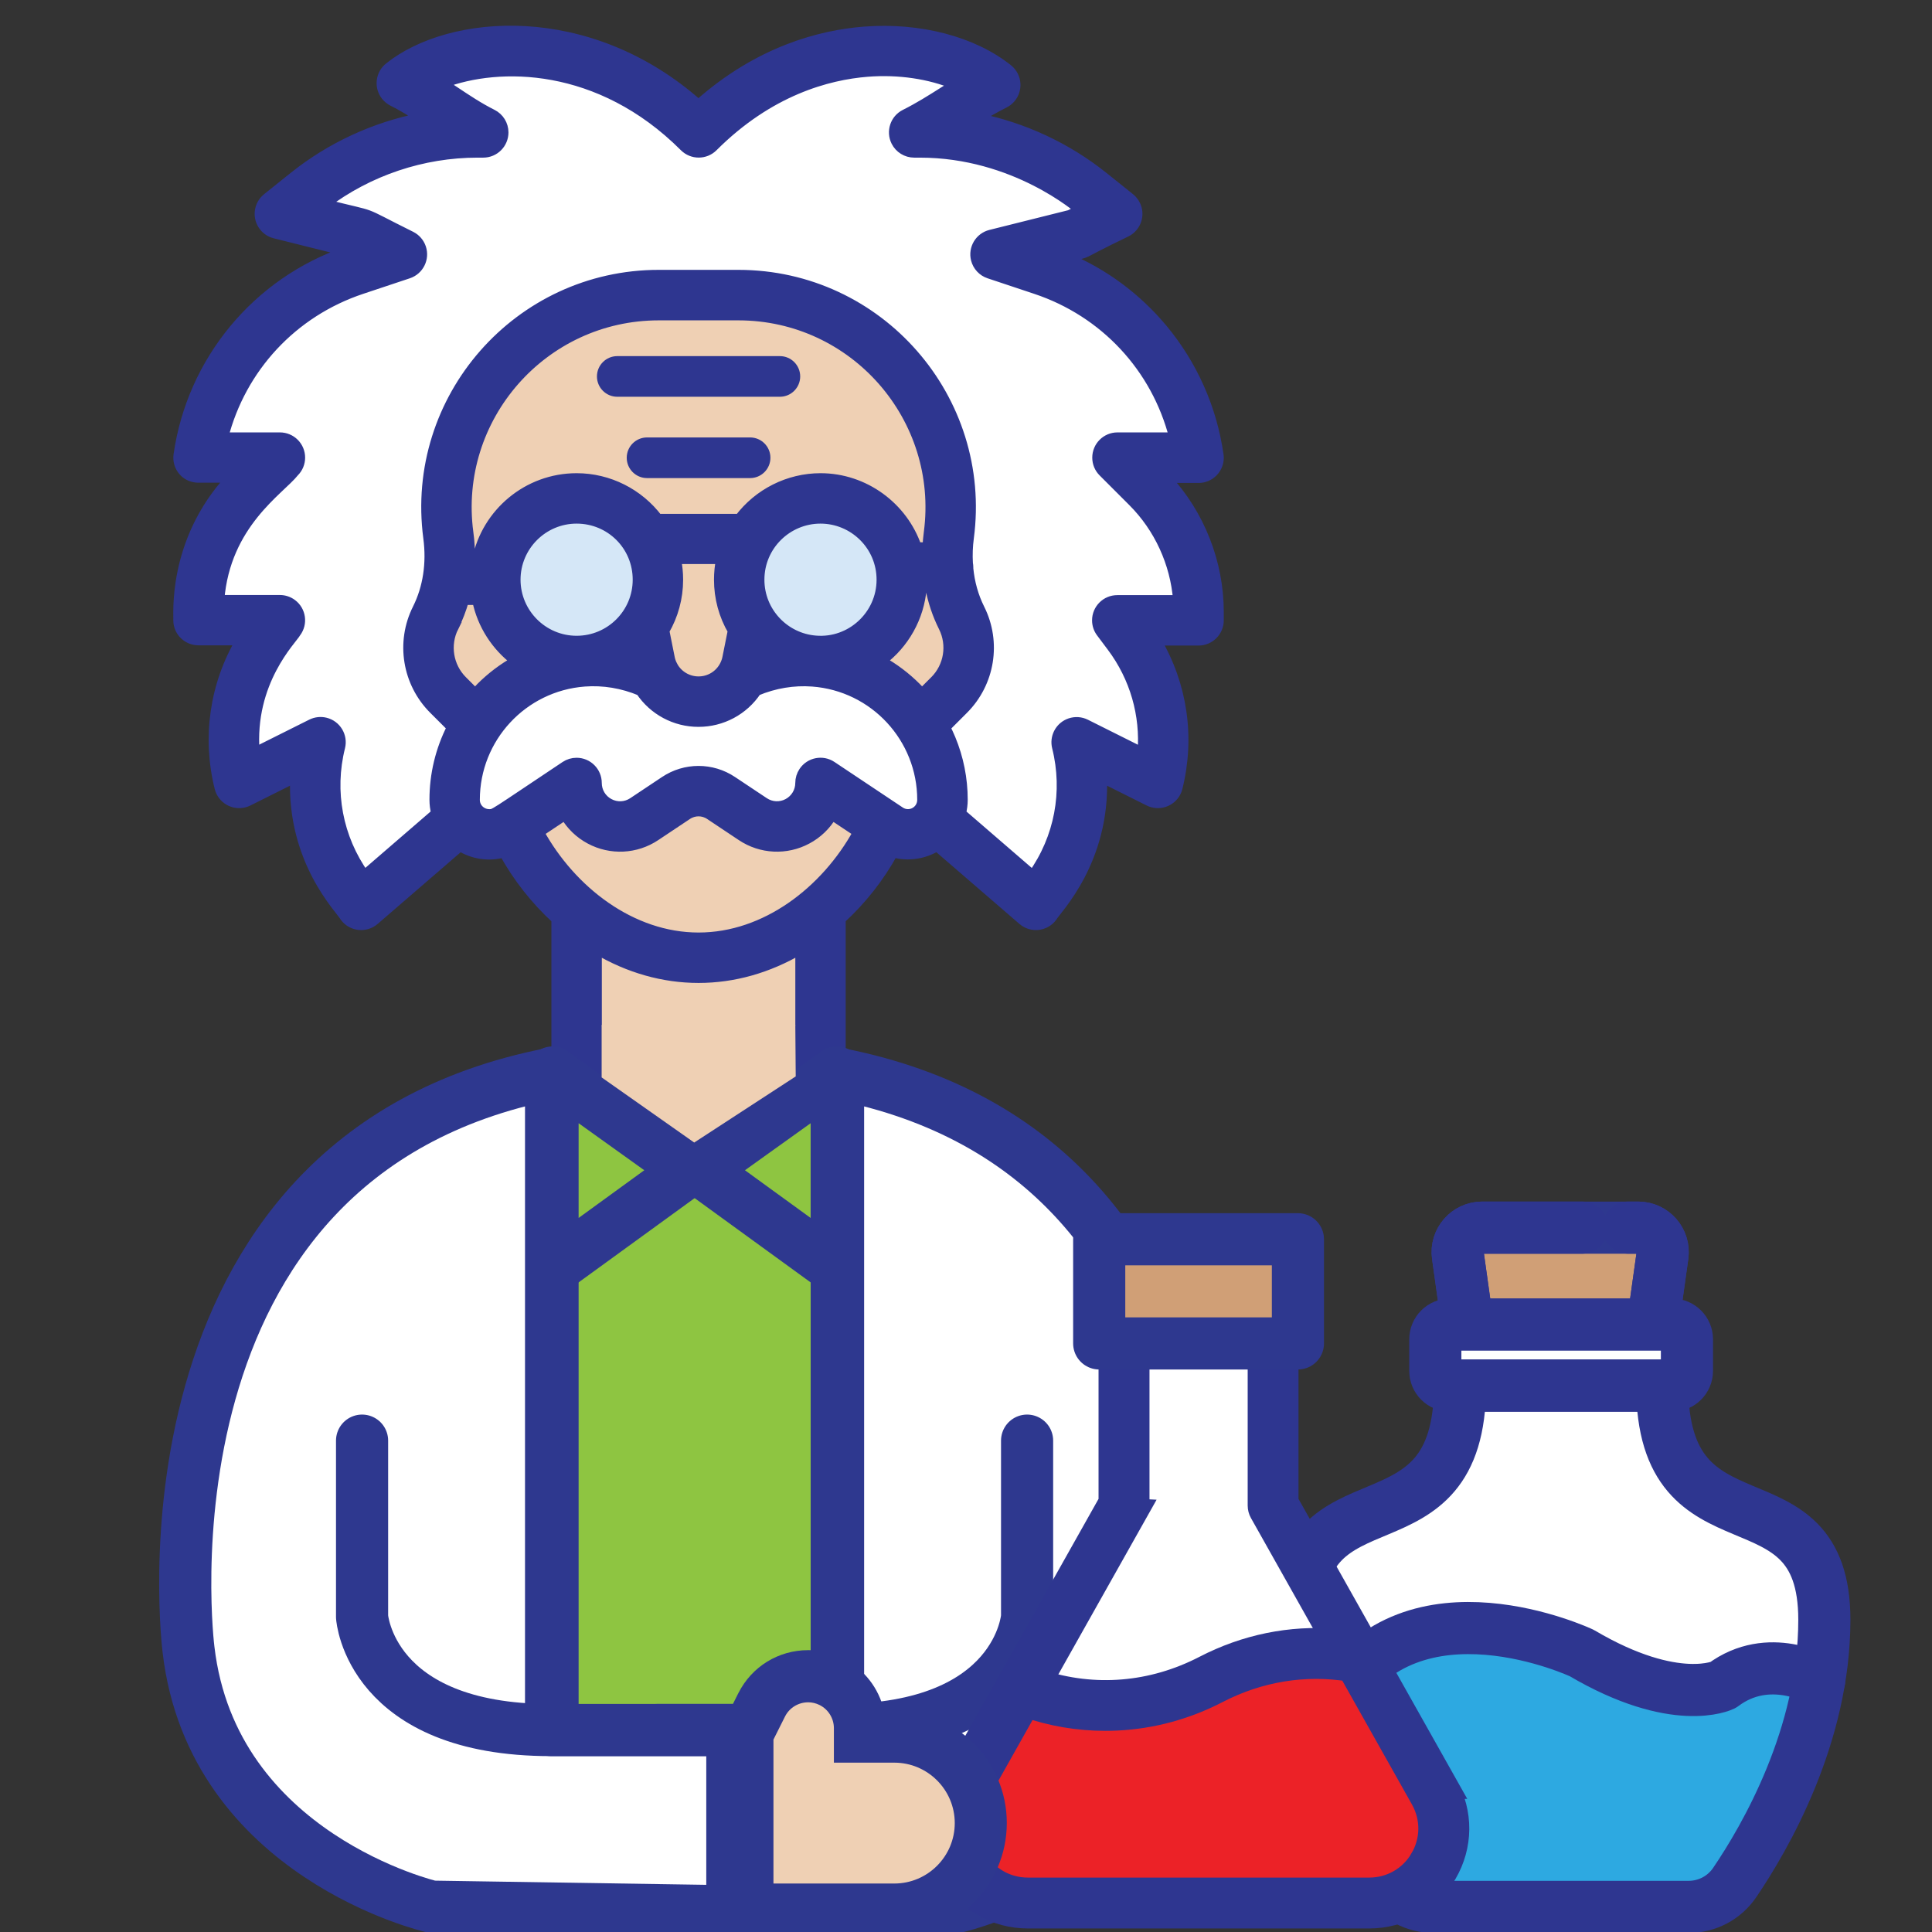 <?xml version="1.0" encoding="UTF-8"?>
<svg id="Layer_1" xmlns="http://www.w3.org/2000/svg" version="1.1" viewBox="0 0 617 617">
  <rect x="0" y="0" width="617" height="617" fill="#333333" stroke="none"/>
  <!-- Generator: Adobe Illustrator 29.6.1, SVG Export Plug-In . SVG Version: 2.1.1 Build 9)  -->
  <defs>
    <style>
      .st0 {
        fill: #2e388f;
      }

      .st1, .st2, .st3, .st4, .st5 {
        stroke-linecap: round;
        stroke-linejoin: round;
        stroke-width: 16.65px;
      }

      .st1, .st3, .st4, .st5 {
        stroke: #2e388f;
      }

      .st1, .st6 {
        fill: #fff;
      }

      .st2, .st3 {
        fill: none;
      }

      .st2, .st7, .st8 {
        stroke: #2e3690;
      }

      .st9 {
        fill: #efd0b4;
      }

      .st10 {
        fill: #d5e7f7;
      }

      .st11 {
        fill: #ec2227;
      }

      .st4 {
        fill: #8ec541;
      }

      .st12 {
        fill: #2da9e1;
      }

      .st7 {
        stroke-width: 8.32px;
      }

      .st7, .st13, .st8 {
        fill: #2e3690;
      }

      .st7, .st8 {
        stroke-miterlimit: 10;
      }

      .st8 {
        stroke-width: 3.12px;
      }

      .st5 {
        fill: #d09f76;
      }
    </style>
  </defs>
  <g>
    <g>
      <path class="st5" d="M527.82,423.02h-59.15l-3.09-22.05c-.66-4.71,3-8.91,7.75-8.91h49.84c4.75,0,8.41,4.2,7.75,8.91l-3.09,22.05Z"/>
      <path class="st6" d="M534.04,423.02h-70.96c-2.6,0-4.7,2.1-4.7,4.7v10.08c0,2.6,2.1,4.7,4.7,4.7h70.96c2.6,0,4.7-2.1,4.7-4.7v-10.08c0-2.6-2.1-4.7-4.7-4.7Z"/>
      <path class="st6" d="M530.85,442.5h-64.58c0,56.21-51.78,24.88-51.78,74.78,0,37.04,18.9,69.62,28.65,83.95,3.3,4.85,8.79,7.75,14.66,7.75h81.51c5.87,0,11.36-2.9,14.66-7.75,9.74-14.33,28.65-46.9,28.65-83.95,0-49.9-51.78-18.57-51.78-74.78h0Z"/>
      <path class="st6" d="M530.85,442.5h-13.04c0,56.21,51.78,32.7,51.78,82.61,0,37.04-18.9,61.79-28.65,76.12-3.3,4.85-8.79,7.75-14.66,7.75h13.04c5.87,0,11.36-2.9,14.66-7.75,9.74-14.33,28.65-46.9,28.65-83.95,0-49.9-51.78-18.57-51.78-74.78h0Z"/>
      <path class="st12" d="M520.71,535.54c-17.37-7.9-34.31-21.01-54.46-18.94-9.25.95-25.76,5.06-31.82,11.67-.36.39-.72.78-1.08,1.17-5.75,6.18-7.96,14.87-5.91,23.06,4.54,18.17,12.8,33.76,18.8,43.47,1.91,3.1,5.3,4.98,8.94,4.98l83.18,1.21c3.81,0,7.38-1.83,9.66-4.88,13.37-17.9,23.23-42.58,25.35-57.11.72-4.96-4.38-8.68-8.9-6.51-9.18,4.39-28.08,9-43.77,1.87h0Z"/>
      <path class="st2" d="M520.01,392.05h3.16c4.75,0,8.41,4.2,7.75,8.91l-3.09,22.05h-59.15l-3.09-22.05c-.66-4.71,3-8.91,7.75-8.91h31.9M534.04,423.02h-70.96c-2.6,0-4.7,2.1-4.7,4.7v10.08c0,2.6,2.1,4.7,4.7,4.7h70.96c2.6,0,4.7-2.1,4.7-4.7v-10.08c0-2.6-2.1-4.7-4.7-4.7Z"/>
      <path class="st2" d="M530.85,442.5h-64.58c0,56.21-51.78,24.88-51.78,74.78,0,37.04,18.9,69.62,28.65,83.95,3.3,4.85,8.79,7.75,14.66,7.75h81.51c5.87,0,11.36-2.9,14.66-7.75,9.74-14.33,28.65-46.9,28.65-83.95,0-49.9-51.78-18.57-51.78-74.78h0Z"/>
    </g>
    <path class="st2" d="M580.98,536.61s-16-9.5-30.76,1.55c0,0-15.05,7.45-45.08-10.25,0,0-54.1-25.48-78.45,14.63"/>
  </g>
  <rect class="st4" x="176.46" y="373.9" width="90.76" height="193.91"/>
  <g>
    <path class="st9" d="M282.35,263.59l-20.32-13.55h-77.89l-20.32,13.55c4.56,10.16,11.65,19.73,20.47,27.16l-.16.18v44.79h77.89v-44.79l-.16-.18c8.82-7.44,15.91-17.01,20.47-27.16Z"/>
    <path class="st6" d="M356.8,146.19h25.96c-3.98-27.85-23.35-51.06-50.03-59.95l-14.88-4.96,25.96-6.49,12.98-6.49-8.52-6.82c-15.5-12.4-34.75-19.15-54.6-19.15h-1.8c9.39-4.7,16.57-10.49,25.96-15.19-18.17-14.53-60.78-18.8-94.77,15.19-34.16-34.16-77.83-29.33-94.77-15.77,9.39,4.7,16.57,11.07,25.96,15.77h-1.8c-19.85,0-39.1,6.75-54.6,19.15l-8.52,6.82,25.96,6.49,12.98,6.49-14.88,4.96c-26.68,8.89-46.05,32.1-50.03,59.95h25.96l-9.5,9.5c-10.54,10.54-16.47,24.85-16.47,39.76v2.67h25.96l-3.41,4.56c-10.16,13.54-13.68,30.95-9.57,47.37l12.98-6.49,12.98-6.49c-4.11,16.43-.59,33.83,9.57,47.37l3.41,4.56,31.73-27.4c3.27,4.81,9.98,6.52,15.26,3l21.82-14.55c0,5.12,2.82,9.83,7.34,12.25,4.52,2.42,10,2.16,14.26-.69l10.15-6.76c4.36-2.91,10.04-2.91,14.4,0l10.15,6.76c4.26,2.84,9.74,3.11,14.26.69,4.52-2.42,7.34-7.12,7.34-12.25l21.82,14.55c5.36,3.58,12.06,1.71,15.26-3l31.73,27.4,3.41-4.56c10.16-13.54,13.68-30.95,9.57-47.37l12.98,6.49,12.98,6.49c4.11-16.43.59-33.83-9.57-47.37l-3.41-4.56h25.96v-2.67c0-14.91-5.92-29.21-16.47-39.76l-9.49-9.5Z"/>
    <circle class="st10" cx="184.14" cy="185.13" r="28.13"/>
    <circle class="st10" cx="262.04" cy="185.13" r="28.13"/>
    <path class="st9" d="M307.08,197.32c-2.53-5.06-3.95-10.52-4.37-16.08-.27-3.41-.16-6.87.3-10.29,5.37-40.56-26.19-76.68-67.21-76.68h-25.41c-41.02,0-72.59,36.12-67.21,76.68,1.2,9.03,0,18.23-4.07,26.38-4.12,8.22-2.5,18.16,4,24.67l9.26,9.26c7.53-11.58,20.02-18.98,33.79-20.02l-.02-.21c-15.02,1.18-27.96-10.72-27.96-25.89,0-14.34,11.63-25.96,25.96-25.96,9.61,0,18,5.22,22.49,12.98,4.99,8.64,4.65,19.61-1.31,28l2.24,11.2c.29,1.46.79,2.88,1.48,4.2,2.67,5.13,8.02,8.53,14.05,8.53s11.38-3.39,14.05-8.53c.69-1.32,1.19-2.74,1.48-4.2l2.24-11.2c-3.12-4.39-4.79-9.64-4.78-15.02,0-14.35,11.63-25.96,25.96-25.96s25.96,11.69,25.96,25.96c0,15.38-13.24,27.15-28.03,25.88l-.02.21c10.59.79,20.54,5.35,28.05,12.86,2.18,2.18,4.13,4.58,5.81,7.17l9.26-9.26c6.5-6.5,8.12-16.44,4-24.67h0Z"/>
    <path class="st13" d="M239.55,139.7h-32.91c-3.58,0-6.49,2.91-6.49,6.49s2.91,6.49,6.49,6.49h32.91c3.58,0,6.49-2.91,6.49-6.49s-2.91-6.49-6.49-6.49Z"/>
    <path class="st8" d="M382.77,152.68c3.58,0,6.49-2.91,6.49-6.49,0-.31-.02-.61-.07-.92-2.12-14.85-8.33-28.81-17.94-40.32-8.25-9.89-18.75-17.67-30.63-22.67,9.15-2.37,1.44.31,19.08-8.18,3.21-1.6,4.51-5.5,2.9-8.71-.42-.84-1.02-1.58-1.75-2.17l-8.52-6.82c-11.68-9.34-25.46-15.73-40.01-18.69,2.73-1.69,5.46-3.29,8.43-4.77,3.21-1.61,4.5-5.51,2.9-8.71-.42-.84-1.02-1.58-1.75-2.16-11.15-8.92-28.36-13.41-46.02-12-13.65,1.08-33.47,6.1-52.81,23.34C187.87,2.17,143.71,5.94,124.27,21.49c-2.8,2.24-3.25,6.32-1.02,9.12.59.73,1.33,1.33,2.17,1.75,3.14,1.57,6.03,3.35,8.93,5.26-14.74,2.91-28.7,9.34-40.51,18.79l-8.52,6.82c-2.8,2.24-3.25,6.32-1.02,9.12.89,1.11,2.12,1.9,3.5,2.24l22.89,5.72c-28.66,9.84-49.41,34.92-53.71,64.95-.27,1.86.29,3.75,1.52,5.17,1.23,1.42,3.02,2.17,4.9,2.17h10.35c-19.08,20.51-16.65,44.46-16.84,45.5,0,3.58,2.91,6.43,6.49,6.43h13.47c-8.33,14.11-10.81,30.95-6.78,47.08.87,3.48,4.39,5.59,7.87,4.72.46-.11.91-.28,1.33-.49l14.92-7.46c-1.03,26.73,14.55,41.96,15.93,44.49,2.26,3.02,6.6,3.47,9.44,1.02l27.36-23.62c4.05,2.53,9.1,3.4,13.99,2.01,4.39,7.94,10.03,15.12,16.72,21.25v42.18c0,3.58,2.91,6.49,6.49,6.49h77.89c3.58,0,6.49-2.91,6.49-6.49v-42.18c6.69-6.13,12.34-13.32,16.73-21.26,4.73,1.31,9.83.55,13.97-2.01l27.37,23.63c2.86,2.47,7.19,1.97,9.44-1.02,1.3-2.39,16.95-17.8,15.93-44.49l14.92,7.46c3.21,1.6,7.1.3,8.71-2.9.21-.42.38-.87.49-1.33,4.03-16.12,1.55-32.9-6.78-47.01h13.47c3.58,0,6.49-2.91,6.49-6.49v-2.67c0-15.77-6.11-31.23-16.84-42.76h10.35s0,0,0,0ZM149.61,170.09c-4.86-36.64,23.68-69.34,60.78-69.34h25.41c37.11,0,65.63,32.71,60.78,69.34-.2,1.55-.35,3.1-.42,4.66h-3.37c-4.39-12.9-16.74-22.07-30.74-22.07-10.24,0-19.86,4.89-25.95,12.98h-25.99c-6.09-8.09-15.71-12.98-25.95-12.98-15.67,0-28.79,11.17-31.8,25.96h-2.25c.05-2.86-.11-5.72-.48-8.55h0ZM298.48,217.4l-4.04,4.04c-.6-.67-1.22-1.32-1.85-1.95-3.3-3.29-7.03-6.12-11.1-8.39,7.24-5.44,12.13-13.83,12.89-23.37h2.68c.85,4.38,2.25,8.57,4.22,12.5,2.87,5.73,1.74,12.65-2.79,17.17h0ZM203.62,185.13c0,10.79-8.74,19.47-19.47,19.47s-19.47-8.74-19.47-19.47,8.74-19.47,19.47-19.47,19.47,8.54,19.47,19.47ZM214.8,212.55c-.41-.78-.7-1.61-.87-2.48l-1.73-8.63c2.88-4.94,4.4-10.52,4.4-16.31,0-2.19-.23-4.43-.66-6.56h14.3c-.44,2.16-.66,4.35-.66,6.56,0,5.79,1.51,11.37,4.4,16.31l-1.73,8.63c-.17.86-.47,1.7-.88,2.48-1.6,3.1-4.8,5.04-8.29,5.03-3.49,0-6.69-1.94-8.29-5.03h0ZM260.48,204.54c-9.89-.77-17.92-9.06-17.92-19.41,0-10.91,8.9-19.47,19.47-19.47s19.47,8.55,19.47,19.47c0,11.41-9.83,20.37-21.03,19.41h0ZM144.91,200.23c1.37-2.76,2.48-5.64,3.31-8.6h4.13c1.61,7.91,6.11,14.79,12.35,19.47-4.07,2.28-7.8,5.1-11.1,8.39-.63.63-1.25,1.29-1.85,1.95l-4.04-4.04c-4.54-4.52-5.66-11.45-2.79-17.17ZM190.64,329.23v-26.03c10.19,6.01,21.22,9.15,32.45,9.15s22.27-3.14,32.46-9.15v26.03h-64.91ZM223.09,299.37c-21.43,0-40.59-14.85-50.9-33.56l8.24-5.49c1.9,3.25,4.67,5.92,7.99,7.69,6.62,3.56,14.67,3.17,20.92-1.01l10.15-6.76c2.18-1.46,5.02-1.46,7.19,0l10.14,6.76c6.25,4.18,14.3,4.57,20.92,1.01,3.33-1.77,6.1-4.44,8-7.69l8.24,5.49c-10.29,18.7-29.44,33.56-50.9,33.56h0ZM287.45,259.19l-21.82-14.55c-2.98-1.99-7.01-1.19-9,1.8-.71,1.07-1.09,2.32-1.09,3.6,0,2.73-1.5,5.23-3.92,6.53-2.41,1.29-5.33,1.15-7.6-.37l-10.14-6.75c-6.53-4.38-15.06-4.38-21.6,0l-10.15,6.76c-2.27,1.52-5.19,1.66-7.6.36-2.41-1.28-3.91-3.79-3.91-6.52,0-3.58-2.9-6.49-6.49-6.49-1.28,0-2.54.38-3.6,1.09-23.73,15.82-22.55,15.32-24.29,15.32-2.34,0-4.56-1.83-4.56-4.55,0-19.76,15.25-36.23,34.97-37.72,6.03-.46,12.17.56,17.89,2.96,4.13,6.2,11.09,9.93,18.54,9.91,7.45.01,14.41-3.71,18.54-9.91,5.7-2.39,11.83-3.41,17.84-2.96,19.82,1.48,35.02,18.01,35.02,37.72,0,3.65-4.01,5.79-7.04,3.77ZM376.13,191.62h-19.32c-3.59,0-6.49,2.91-6.49,6.49,0,1.4.45,2.77,1.3,3.89l3.42,4.56c7.35,9.8,10.76,21.76,9.8,33.74l-18.1-9.05c-3.21-1.6-7.11-.3-8.71,2.9-.69,1.39-.87,2.97-.49,4.48,3.55,14.19.73,29.01-7.72,40.88l-22.88-19.76c.35-1.41.55-2.86.55-4.34,0-6.67-1.31-13.28-3.87-19.45-.52-1.24-1.08-2.45-1.69-3.64l5.75-5.75c8.49-8.47,10.6-21.43,5.22-32.16-1.97-3.95-3.19-8.29-3.63-12.91,0-.09.01-.18.01-.28,0-.45-.05-.88-.13-1.31-.16-2.72-.06-5.44.3-8.14,5.88-44.4-28.7-84.03-73.65-84.03h-25.41c-44.81,0-79.55,39.47-73.65,84.03,1.08,8.13-.11,15.95-3.44,22.62-5.38,10.72-3.27,23.69,5.22,32.16l5.75,5.74c-3.66,7.15-5.56,15.06-5.56,23.09,0,1.48.19,2.94.55,4.34l-22.88,19.76c-8.45-11.87-11.27-26.7-7.72-40.88.87-3.48-1.25-7-4.72-7.87-1.5-.38-3.09-.2-4.48.49l-18.1,9.05c-1.82-22.67,11.99-36.02,13.22-38.3,2.15-2.87,1.57-6.94-1.3-9.09-1.12-.84-2.49-1.3-3.89-1.3h-19.32c1.92-24.39,19.32-35.03,23.91-40.85,2.54-2.53,2.54-6.64,0-9.18-1.22-1.22-2.87-1.9-4.59-1.9h-18.06c5.69-22.17,22.09-39.94,44.19-47.3l14.88-4.96c3.4-1.13,5.24-4.81,4.11-8.21-.54-1.63-1.71-2.98-3.25-3.75-17.82-8.84-9.31-5.66-27.52-10.29,13.99-10.57,31.22-16.36,48.79-16.36h1.8c3.59,0,6.49-2.91,6.49-6.5,0-2.45-1.39-4.7-3.58-5.8-4.33-2.17-8.19-4.75-12.28-7.48-1.18-.79-2.36-1.57-3.54-2.35,17.81-6.85,50.06-6.85,77.13,20.22,2.53,2.53,6.65,2.53,9.18,0,17.95-17.95,36.69-22.91,49.24-23.91,10.02-.8,19.98.71,27.97,4.05-1.17.73-2.33,1.46-3.49,2.2-4.12,2.61-8.01,5.07-12.41,7.27-3.21,1.6-4.5,5.5-2.9,8.71,1.1,2.2,3.35,3.59,5.81,3.59h1.8c30.44,0,50.77,18,51.14,18.2l-3.27,1.64-25.27,6.32c-3.48.87-5.59,4.4-4.72,7.87.54,2.15,2.14,3.88,4.24,4.58l14.88,4.96c22.1,7.36,38.49,25.13,44.18,47.3h-18.06c-3.59,0-6.49,2.91-6.49,6.5,0,1.72.68,3.37,1.9,4.58l9.5,9.5c8.35,8.35,13.49,19.61,14.41,31.35h0Z"/>
    <path class="st13" d="M197.13,126.71h51.93c3.58,0,6.49-2.91,6.49-6.49s-2.91-6.49-6.49-6.49h-51.93c-3.58,0-6.49,2.91-6.49,6.49s2.91,6.49,6.49,6.49h0Z"/>
  </g>
  <path class="st1" d="M267.64,342.93v209.57h-57.89v57.89l96.04-1.48s69.96-16.15,77.64-82.14c0,0,20.09-157.34-115.79-183.85Z"/>
  <path class="st3" d="M328.01,460.08v56.28s-2.47,36.15-60.36,36.15h-57.89"/>
  <path class="st1" d="M175.99,342.93v209.57h57.89v57.89l-96.04-1.48s-69.96-16.15-77.64-82.14c0,0-20.09-157.34,115.79-183.85Z"/>
  <path class="st3" d="M115.63,460.08v56.28s2.47,36.15,60.36,36.15h57.89"/>
  <polygon class="st4" points="267.21 342.51 223.68 373.68 267.21 405.3 267.21 342.51"/>
  <polygon class="st4" points="176.46 342.51 219.99 373.68 176.46 405.3 176.46 342.51"/>
  <polygon class="st9" points="192.14 327.39 192.14 344.08 221.7 364.88 254.12 343.76 253.99 327.39 192.14 327.39"/>
  <g>
    <path class="st11" d="M458.02,572.28c8.92,15.87-2.54,35.47-20.74,35.47h-109.01c-18.2,0-29.67-19.6-20.74-35.47l18.48-32.86c19.71,7.87,41.57,6.85,60.73-3.07,14.83-7.68,31.29-10.02,47.11-7.04l24.17,42.97h0Z"/>
    <path class="st6" d="M358.97,428.45c-4.38,0-7.93-3.55-7.93-7.93s3.55-7.93,7.93-7.93h47.6c4.38,0,7.93,3.55,7.93,7.93s-3.55,7.93-7.93,7.93v52.36l27.28,48.5c-15.82-2.99-32.28-.64-47.11,7.04-19.16,9.91-41.02,10.94-60.73,3.07l32.96-58.6v-52.36Z"/>
    <path class="st7" d="M461.47,570.33l-50.94-90.56v-48.03c4.62-1.64,7.93-6.05,7.93-11.22,0-6.56-5.34-11.9-11.9-11.9h-47.6c-6.56,0-11.9,5.34-11.9,11.9,0,5.17,3.32,9.58,7.93,11.22v48.03l-50.94,90.56c-4.89,8.69-4.8,19.02.23,27.63,5.03,8.61,13.99,13.75,23.97,13.75h109.01c9.97,0,18.93-5.14,23.97-13.75,5.03-8.61,5.12-18.94.23-27.63h0ZM362.43,482.76c.33-.59.51-1.26.51-1.94v-48.39h3.97c2.19,0,3.97-1.78,3.97-3.97s-1.78-3.97-3.97-3.97h-7.93c-2.19,0-3.97-1.78-3.97-3.97s1.78-3.97,3.97-3.97h47.6c2.19,0,3.97,1.78,3.97,3.97s-1.78,3.97-3.97,3.97h-7.93c-2.19,0-3.97,1.78-3.97,3.97s1.78,3.97,3.97,3.97h3.97v48.39c0,.68.18,1.35.51,1.94l23.38,41.57c-14.28-1.16-28.51,1.73-41.58,8.5-16.81,8.7-35.51,10.23-53.15,4.45l30.67-54.52h0ZM454.39,593.96c-3.6,6.15-10,9.82-17.12,9.82h-109.01c-7.12,0-13.52-3.67-17.12-9.82-3.6-6.15-3.66-13.53-.17-19.74l16.82-29.91c8.16,2.85,16.6,4.29,25.16,4.29,1.27,0,2.54-.03,3.81-.09,11.07-.55,21.76-3.46,31.78-8.64,13.4-6.94,28.15-9.34,42.75-6.97l23.25,41.33c3.49,6.21,3.43,13.59-.17,19.74h0Z"/>
  </g>
  <g>
    <path class="st9" d="M238.68,609.83v-56.25l4.56-9.13c2.86-5.65,8.53-9.13,14.81-9.13,2.58,0,5.16.62,7.47,1.78,5.58,2.82,9.07,8.46,9.1,14.72v2.77h10.97c15.23,0,27.62,12.39,27.62,27.62s-12.39,27.62-27.62,27.62h-46.92Z"/>
    <path class="st0" d="M258.06,543.64c1.25,0,2.52.29,3.72.89,2.76,1.4,4.51,4.23,4.53,7.33v11.06h19.3c10.64,0,19.3,8.66,19.3,19.3s-8.66,19.3-19.3,19.3h-38.6v-45.97l3.69-7.37c1.45-2.87,4.36-4.53,7.37-4.53M258.06,526.99c-9.45,0-17.96,5.24-22.22,13.66l-.02.03-.02.03-3.69,7.37-1.76,3.51v66.54h55.24c19.82,0,35.94-16.12,35.94-35.94s-16.12-35.94-35.94-35.94h-3.29c-1.63-7.11-6.32-13.2-13.03-16.59-3.47-1.75-7.35-2.68-11.23-2.68h0Z"/>
  </g>
  <rect class="st5" x="351.04" y="395.77" width="63.46" height="33.26"/>
</svg>
